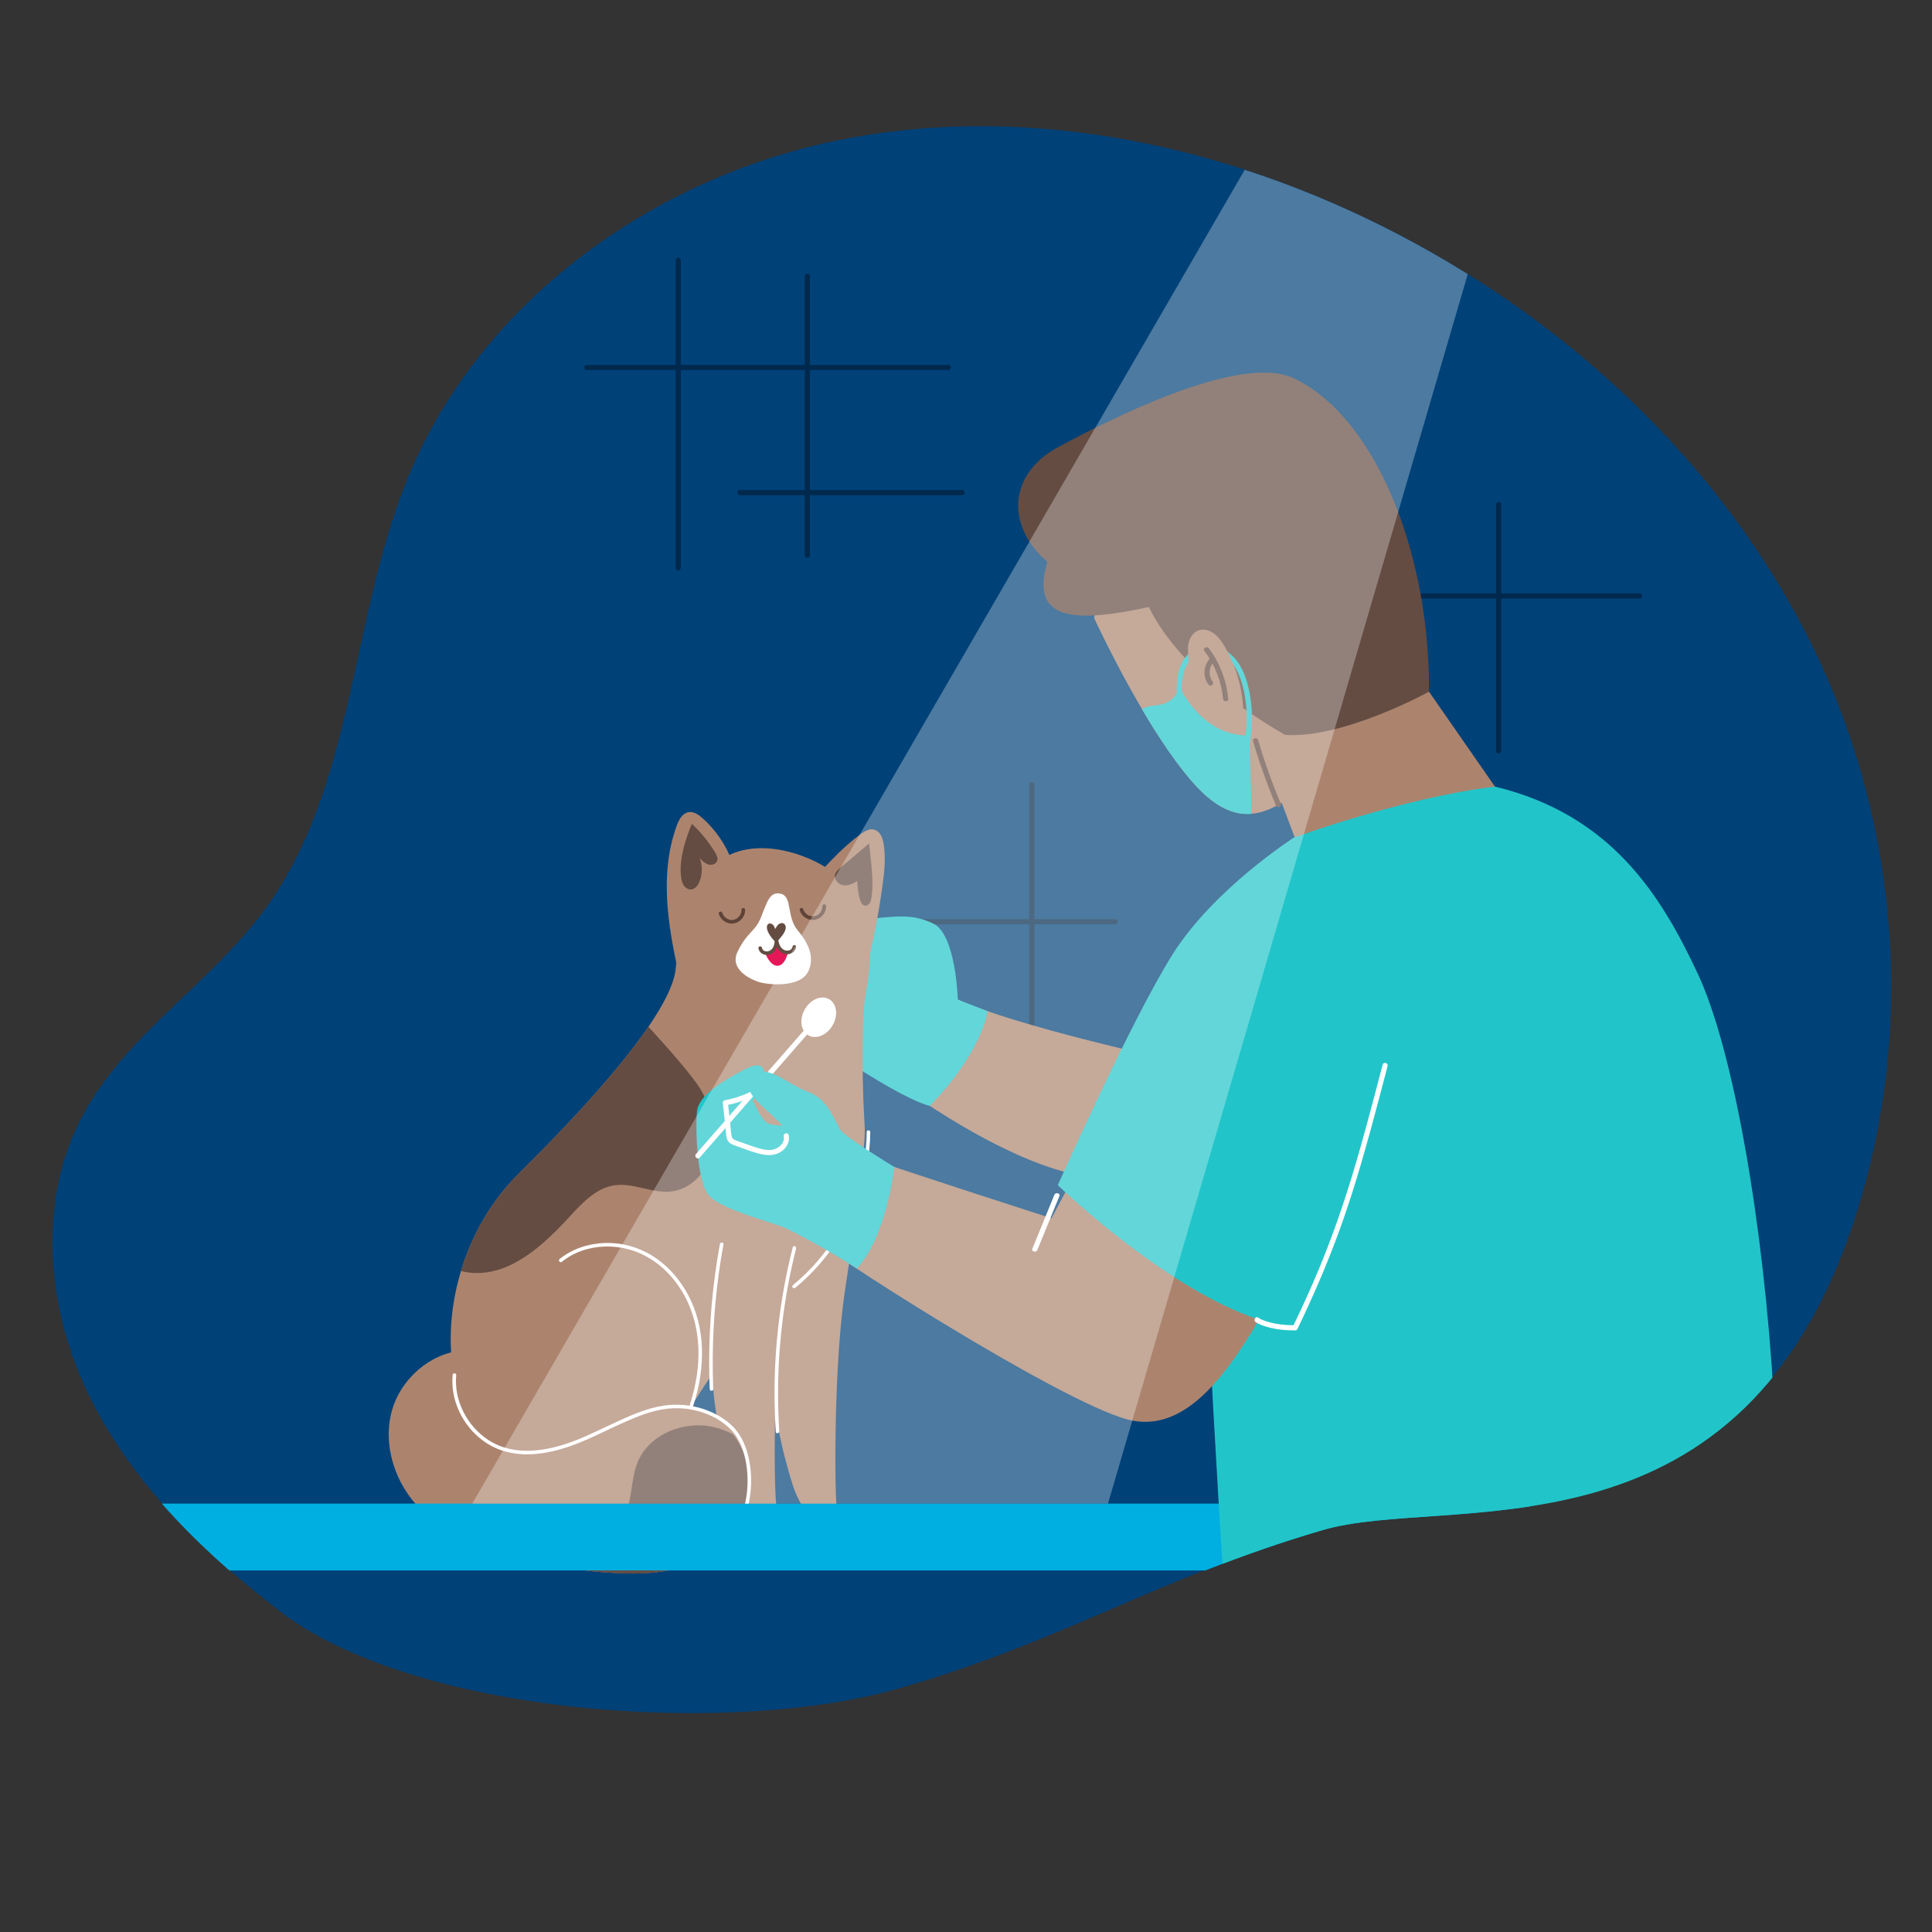 <?xml version="1.0" encoding="UTF-8"?>
<svg xmlns="http://www.w3.org/2000/svg" xmlns:xlink="http://www.w3.org/1999/xlink" viewBox="0 0 1000 1000">
  <rect x="0" y="0" width="1000" height="1000" fill="#333333" stroke="none"/>
  <defs>
    <style>
      .cls-1 {
        fill: #644c42;
      }

      .cls-2 {
        fill: #21c5c9;
      }

      .cls-3 {
        fill: #fff;
      }

      .cls-4 {
        fill: #01294d;
      }

      .cls-5 {
        fill: #004178;
      }

      .cls-6 {
        fill: #e61759;
      }

      .cls-7 {
        fill: #ac846e;
      }

      .cls-8 {
        isolation: isolate;
      }

      .cls-9 {
        fill: #00afe1;
      }

      .cls-10 {
        clip-path: url(#clippath);
      }

      .cls-11 {
        fill: none;
      }

      .cls-12 {
        mix-blend-mode: overlay;
        opacity: .3;
      }

      .cls-13 {
        fill: #5f4338;
      }
    </style>
    <clipPath id="clippath">
      <path class="cls-11" d="M937.05,332.27c-46.94-94.01-128.31-168.85-222.39-215.65-86.97-43.26-187.57-63.51-282.65-43.64-95.08,19.87-182.97,83.27-220.32,172.94-30.56,73.36-27.74,160.78-74.68,224.91-28.21,38.54-72.13,64.84-94.48,107.05-23.71,44.78-18.31,100.92,4.28,146.28,22.58,45.36,60.36,81.37,100.62,112.14,72.48,52.51,232.61,62.71,318.57,37.76,85.96-24.94,132.57-56.79,218.44-82.05,64.59-19,212.71,20.4,273.24-153.99,34.46-99.27,26.31-211.75-20.63-305.76Z"></path>
    </clipPath>
  </defs>
  <g class="cls-8">
    <g id="Ebene_1" data-name="Ebene 1">
      <g class="cls-10">
        <path class="cls-5" d="M937.05,331.94c-46.94-94.01-128.31-168.85-222.39-215.65-86.97-43.26-187.57-63.51-282.65-43.64-95.08,19.87-182.97,83.27-220.32,172.94-30.56,73.36-27.74,160.78-74.68,224.91-28.21,38.54-72.13,64.84-94.48,107.05-23.71,44.78-18.31,100.92,4.28,146.28,22.58,45.36,60.36,81.37,100.62,112.14,72.48,52.51,232.61,62.71,318.57,37.76,85.96-24.94,132.57-56.79,218.44-82.05,64.59-19,212.71,20.4,273.24-153.99,34.46-99.27,26.31-211.75-20.63-305.76Z"></path>
        <g>
          <path class="cls-4" d="M349.71,134.68v159.37c0,1.72,2.67,1.72,2.67,0V134.68c0-1.72-2.67-1.72-2.67,0h0Z"></path>
          <path class="cls-4" d="M416.54,142.9v144.57c0,1.72,2.67,1.72,2.67,0V142.9c0-1.72-2.67-1.72-2.67,0h0Z"></path>
          <path class="cls-4" d="M303.74,191.53c24.39,0,48.78,0,73.17,0,24.24,0,48.48,0,72.73,0,13.75,0,27.49,0,41.24,0,1.72,0,1.72-2.67,0-2.67-24.39,0-48.78,0-73.17,0-24.24,0-48.48,0-72.73,0-13.75,0-27.49,0-41.24,0-1.72,0-1.72,2.67,0,2.67h0Z"></path>
          <path class="cls-4" d="M382.91,256.31h115.16c1.72,0,1.72-2.67,0-2.67h-115.16c-1.72,0-1.72,2.67,0,2.67h0Z"></path>
          <path class="cls-4" d="M774.36,261.15v49.76c0,16.59,0,33.17,0,49.76,0,9.33,0,18.66,0,27.99,0,1.72,2.67,1.72,2.67,0v-127.5c0-1.72-2.67-1.72-2.67,0h0Z"></path>
          <path class="cls-4" d="M676.98,309.78c22.33,0,44.67,0,67,0,22.33,0,44.67,0,67,0,12.57,0,25.14,0,37.71,0,1.72,0,1.72-2.67,0-2.67-22.33,0-44.67,0-67,0-22.33,0-44.67,0-67,0-12.57,0-25.14,0-37.71,0-1.72,0-1.72,2.67,0,2.67h0Z"></path>
          <path class="cls-4" d="M532.73,406.13c0,19.01,0,38.02,0,57.03,0,18.94,0,37.87,0,56.81,0,10.72,0,21.45,0,32.17,0,1.72,2.67,1.72,2.67,0,0-19.01,0-38.02,0-57.03,0-18.94,0-37.87,0-56.81,0-10.72,0-21.45,0-32.17,0-1.72-2.67-1.72-2.67,0h0Z"></path>
          <path class="cls-4" d="M432.27,478.41h144.98c1.72,0,1.72-2.67,0-2.67h-144.98c-1.72,0-1.72,2.67,0,2.67h0Z"></path>
        </g>
        <g>
          <path class="cls-7" d="M596.88,546.59s-82.88-18.52-106.14-31.72c-22.78,22.54-23.99,47.58-23.99,47.58,0,0,68.89,51.18,109.76,46.9,40.88-4.29,20.37-62.75,20.37-62.75Z"></path>
          <path class="cls-2" d="M495.75,517.4s-.87-33.67-12.66-39.34-20.53-3.46-35.93-2.27c-15.4,1.2-23.5,63.59-23.5,63.59,0,0,40.76,28.67,57.6,33.05,27.56-28.45,29.9-49.04,29.9-49.04l-15.42-6Z"></path>
        </g>
        <g>
          <path class="cls-7" d="M449.53,496.8c3.07-12.65,5.49-25.45,7.25-38.35,.96-7.04,1.72-14.21,.66-21.24-.25-1.69-.62-3.39-1.47-4.87s-2.24-2.72-3.92-3.03c-2.3-.42-4.52,.93-6.41,2.3-9.27,6.72-17.02,15.27-24.69,23.76,4.38,10.04,9.43,19.8,15.11,29.17"></path>
          <path class="cls-7" d="M378.9,445.84c-3.17-8.53-8.46-16.28-15.25-22.34-2.05-1.83-4.61-3.61-7.32-3.12-3.14,.57-4.91,3.88-6.01,6.87-4.86,13.14-5.88,27.45-4.83,41.42,1.04,13.97,4.07,27.7,7.09,41.38,1.68-9.48,5.42-18.59,10.88-26.52,5.73-8.33,13.45-15.59,16.66-25.19"></path>
          <path class="cls-7" d="M244.58,737.84c21.07,34.91,88.76,32.58,108.42-1.68,19.66-34.26,29.87-42.72,53.82-64.03,23.95-21.3,42.56-61.16,40.64-91.14-1.22-19.12-1.03-39.71-.73-52.11,.14-6.06,.81-12.07,1.94-18.02,1.32-7,2.69-19.13,.64-34.04-3.27-23.84-42.2-43.94-67.25-36.07-25.05,7.87-30.14,37.2-32.31,60.54-.73,7.83-6.03,18.32-14.13,30.16-16.04,23.45-43.03,52.21-67.15,76.04-14.28,14.11-24.28,31.9-29.88,50.41-8.63,28.53-6.8,58.78,5.98,79.94Z"></path>
          <path class="cls-3" d="M391.54,507.82s-14.84-4.98-9.71-15.36c5.12-10.38,8.9-10,11.95-17.39,3.05-7.38,4.4-14.02,10.43-12.45,6.03,1.57,2.74,11.9,8.72,19,5.98,7.1,8.55,13.97,5.62,20.78-4.31,10.02-24.42,6.95-27.01,5.41Z"></path>
          <path class="cls-1" d="M449.9,436.56c.75,9.17,2.57,18.7,1.2,27.8-.16,1.05-.34,2.13-.91,3.02-.57,.89-1.63,1.56-2.67,1.35-1.37-.28-2.04-1.82-2.41-3.17-.85-3.11-1.33-6.32-1.43-9.54-2.16,1.42-4.71,2.56-7.27,2.15-2.55-.41-4.87-2.92-4.25-5.43,.37-1.49,1.61-2.58,2.78-3.57,4.98-4.2,9.96-8.41,14.95-12.61"></path>
          <path class="cls-1" d="M358.1,426.4c4.66,4.35,8.72,9.34,12.02,14.8,.82,1.35,1.62,2.97,1.06,4.45-.65,1.71-2.9,2.32-4.65,1.78-1.75-.55-3.09-1.92-4.35-3.25,1.48,3.88,1.43,8.32-.14,12.16-.78,1.92-2.23,3.88-4.3,4.04-1.62,.12-3.14-.96-3.98-2.35-.84-1.39-1.11-3.04-1.29-4.65-.98-8.67,2.26-18.92,5.63-26.97"></path>
          <path class="cls-7" d="M446.89,595.87s-3.37,32.58-9.3,70.6c-5.94,38.02-5.71,102.7-4.51,114.16,1.2,11.46-15.56,11.67-23.06-12.89-7.49-24.55-14.01-52.95-7.94-99.47,6.07-46.51,20.86-56.24,22.76-59.87,1.9-3.63,19.33-12.78,19.33-12.78"></path>
          <path class="cls-7" d="M415.5,592.95s-3.37,32.58-9.3,70.6c-5.94,38.02-5.71,102.7-4.51,114.16,1.2,11.46-15.56,11.67-23.06-12.89-7.49-24.55-14.01-52.95-7.94-99.47,6.07-46.51,20.86-56.24,22.76-59.87,1.9-3.63,19.33-12.78,19.33-12.78"></path>
          <path class="cls-7" d="M218.05,781.6c7.48,7.33,16.67,12.56,26.39,16.61,4.38,1.82,8.87,3.41,13.37,4.84,19.5,6.22,39.79,9.96,60.23,11.11,13.31,.75,27.04,.34,39.37-4.73,16.22-6.66,29.03-22.19,30.38-39.68,.75-9.74-2.5-19.72-8.46-27.39-4.73-6.11-11.18-10.76-18.7-12.72-13.49-3.5-27.52,1.44-41.11,4.55-16.36,3.75-33.89,4.78-49.61-1.09-14.97-5.59-27.9-18.46-30.61-34.09-16.64,1.45-31.73,14.6-36.37,30.88-5.16,18.13,1.66,38.52,15.13,51.7Z"></path>
          <path class="cls-3" d="M367.34,718.88c-.79-19.54,.1-39.15,2.68-58.54,.73-5.5,1.6-10.97,2.6-16.43,.21-1.16,2.05-1,1.84,.17-3.52,19.24-5.38,38.78-5.55,58.34-.05,5.55,.05,11.09,.27,16.63,.02,.5-.55,.87-1,.83-.55-.05-.81-.51-.83-1h0Z"></path>
          <path class="cls-3" d="M401.54,741.12c-.8-12.49-.86-25.02-.15-37.52,.72-12.51,2.2-24.98,4.44-37.31,1.26-6.96,2.77-13.87,4.51-20.73,.29-1.15,2.01-.49,1.73,.65-3.04,12.02-5.35,24.22-6.91,36.52-1.56,12.28-2.37,24.66-2.43,37.04-.03,7.01,.17,14.01,.63,21.01,.08,1.17-1.74,1.51-1.82,.32h0Z"></path>
          <path class="cls-3" d="M450.46,586.04c-.15,12.03-2.47,24-6.67,35.27-4.19,11.22-10.24,21.77-17.87,31.01-4.3,5.2-9.09,9.99-14.31,14.25-.92,.75-2.1-.67-1.18-1.42,9.17-7.49,16.95-16.58,23.06-26.71,6.1-10.11,10.53-21.28,12.96-32.85,1.36-6.49,2.1-13.1,2.18-19.72,.02-1.19,1.85-1.01,1.84,.17h0Z"></path>
          <path class="cls-3" d="M357.11,726.87c3.07-9.38,4.74-19.27,4.37-29.15-.34-9.08-2.5-18.09-6.7-26.17-3.77-7.24-9.13-13.71-15.8-18.45-6.67-4.74-14.52-7.5-22.7-7.87-8.04-.37-16.34,1.59-23.06,6.11-.82,.55-1.62,1.14-2.39,1.76-.93,.74-2.1-.67-1.18-1.42,6.58-5.29,14.85-8,23.24-8.31,8.48-.31,16.91,1.91,24.18,6.27s13.24,10.73,17.62,17.98c4.73,7.84,7.47,16.76,8.35,25.86,.98,10.23-.27,20.58-3.09,30.44-.35,1.21-.72,2.41-1.11,3.6-.37,1.13-2.09,.48-1.73-.65h0Z"></path>
          <path class="cls-1" d="M238.6,657.89c2.3,.58,4.67,.93,7.1,1.01,19.41,.6,35.76-14.61,49.21-29.25,6.44-7.01,13.5-14.54,22.69-16.07,10.2-1.7,20.33,4.53,30.56,3.03,10.33-1.51,18.54-11.11,20.74-21.63,2.2-10.51-.79-21.53-6.03-30.7-3.98-6.97-17.69-22.47-27.24-32.83-16.04,23.45-43.03,52.21-67.15,76.04-14.28,14.11-24.28,31.9-29.88,50.41Z"></path>
          <path class="cls-1" d="M244.44,798.22c4.38,1.82,8.87,3.41,13.37,4.84,19.5,6.22,39.79,9.96,60.23,11.11,13.31,.75,27.04,.34,39.37-4.73,16.22-6.66,29.03-22.19,30.38-39.68,.75-9.74-2.5-19.72-8.46-27.39-3.15-1.65-6.49-2.92-9.99-3.73-15.39-3.56-33.55,3.75-39.4,18.42-3.79,9.51-2.34,20.89-7.9,29.49-6.71,10.38-20.97,12.68-33.27,11.5-12.3-1.18-24.7-4.81-36.81-2.38-2.57,.51-5.12,1.37-7.51,2.54Z"></path>
          <path class="cls-3" d="M384.59,782.22c2.01-6.41,2.7-13.28,2.19-19.97-.48-6.26-1.97-12.63-5.23-18.05-3.38-5.62-9.2-9.61-15.16-12.09-6.62-2.76-13.97-3.76-21.09-2.95-7.86,.9-15.42,3.98-22.59,7.18-7.55,3.36-14.89,7.17-22.55,10.29-14.34,5.83-31.56,9.47-45.93,1.72-11.49-6.2-19.44-18.72-20.05-31.77-.08-1.64-.04-3.28,.11-4.92,.11-1.18,1.95-1.01,1.84,.17-1.23,13.15,5.69,26.42,16.7,33.56,13.71,8.88,31.1,5.67,45.39,.04,7.65-3.01,14.96-6.79,22.44-10.18,7.26-3.29,14.92-6.53,22.86-7.7,7.1-1.05,14.47-.39,21.25,1.98,6.3,2.2,12.66,5.99,16.74,11.36,3.76,4.95,5.75,11.13,6.66,17.22,.99,6.62,.79,13.48-.61,20.04-.34,1.6-.75,3.18-1.24,4.75-.35,1.13-2.08,.48-1.73-.65h0Z"></path>
          <path class="cls-13" d="M372.05,473c.74,2.49,2.93,4.45,5.49,4.93,2.71,.51,5.3-.7,6.88-2.92,.85-1.2,1.31-2.67,1.26-4.14-.03-1.21-1.92-1.21-1.89,0,.07,2.47-1.8,4.86-4.28,5.25-2.42,.38-4.95-1.3-5.63-3.62-.35-1.16-2.17-.68-1.82,.49h0Z"></path>
          <path class="cls-13" d="M413.94,471.13c.74,2.49,2.93,4.45,5.49,4.93,2.71,.51,5.3-.7,6.88-2.92,.85-1.2,1.31-2.67,1.26-4.14-.03-1.21-1.92-1.21-1.89,0,.07,2.47-1.8,4.86-4.28,5.25-2.42,.38-4.95-1.3-5.63-3.62-.35-1.16-2.17-.68-1.82,.49h0Z"></path>
          <path class="cls-6" d="M396.35,494.03s2.48,6.21,6.33,5.84c3.85-.37,5.1-6.72,5.1-6.72l-3.6-.97-1.75-2.66-3.47,3.28-4.33,.74,1.72,.49Z"></path>
          <g>
            <path class="cls-1" d="M405.72,478.07c-.84-.52-1.99-.26-2.75,.37-.77,.62-1.24,1.53-1.7,2.41-.3-.8-.61-1.63-1.22-2.22-.61-.59-1.62-.88-2.33-.42-.89,.57-.88,1.86-.63,2.88,.56,2.3,2.85,5.23,4.65,6.78,0,0,3.26-3.39,4.2-5.27,.38-.74,.72-1.53,.77-2.36,.04-.83-.27-1.73-.98-2.17Z"></path>
            <path class="cls-1" d="M392.59,490.88c.28,1.48,1.28,2.53,2.53,3.06,1.25,.52,2.75,.52,4.03-.13,3.1-1.58,3.85-5.14,3.61-8.33-.09-1.18-1.89-.85-1.82,.32,.21,3.14,1.45,6.47,4.56,7.76,2.74,1.14,6.1-.36,6.58-3.41,.19-1.17-1.65-1.34-1.84-.17-.35,2.22-3.1,2.56-4.71,1.53-2.04-1.31-2.63-3.76-2.79-6.03-.61,.11-1.21,.22-1.82,.32,.17,2.22-.22,4.79-2.21,6.12-1.49,1-3.95,.65-4.33-1.36-.22-1.16-2.04-.85-1.82,.32h0Z"></path>
          </g>
        </g>
        <g>
          <path class="cls-7" d="M645.65,368.45l28.13,74.66s76.71,1.04,100-35.97l-52.42-75.45-75.72,36.75Z"></path>
          <path class="cls-7" d="M716.93,341.35s-13.69,41.08-33.37,58.18c-11.73,10.19-23.16,20.7-35.9,21.7-8.65,.69-17.9-2.99-28.27-14.09-9.66-10.34-19.57-25.26-28.16-39.83-14.25-24.15-24.89-47.36-24.89-47.36l4.27-27.38,79.58-21.39,66.74,70.16Z"></path>
          <path class="cls-2" d="M646.61,380.47s1.04,24.01,1.04,40.77c-8.65,.69-17.9-2.99-28.27-14.09-9.66-10.34-19.57-25.26-28.16-39.83,3.85-4.34,13.87,1.34,19.47-11.27,15.08,27.72,35.93,24.42,35.93,24.42Z"></path>
          <path class="cls-1" d="M648.59,383.72c3.32,11.24,7.29,22.34,11.83,33.14,.28,.67,.88,1.13,1.64,.93,.63-.17,1.21-.98,.93-1.64-4.54-10.8-8.51-21.91-11.83-33.14-.48-1.64-3.06-.94-2.57,.71h0Z"></path>
          <path class="cls-1" d="M739.66,358.03s-44.36,24.42-74.5,22.34c-41.21-23.8-61.77-48.15-70.52-66.15-38.42,8.27-61.77,7.3-52.53-23.35-21.89-18.97-19.85-45.72,5.39-59.34,25.25-13.62,94.09-48.99,122.12-35.75,42.65,20.13,70.52,91.17,70.04,162.25Z"></path>
          <path class="cls-2" d="M611.96,363.56c-.46-7.02-.89-14.65,3.12-20.81,1.61-2.47,3.94-4.56,6.79-5.46s6.12-.55,8.94,.61c6.2,2.57,9.78,8.6,11.71,14.75,2.17,6.91,2.94,14.32,2.72,21.53-.25,8.37-2,16.63-5.09,24.4-.63,1.59,1.94,2.29,2.57,.71,5.84-14.66,7.11-31.81,2.48-47-2.06-6.77-5.94-13.42-12.6-16.5-6.28-2.9-13.48-1.96-18.14,3.37-5.9,6.74-5.72,15.97-5.17,24.38,.11,1.7,2.78,1.72,2.67,0h0Z"></path>
          <path class="cls-7" d="M616.73,349.95c-1.5-3.51-1.78-10.27-1.84-14.12-.06-3.85,1.73-7.99,5.15-9.41,2.68-1.11,5.82-.32,8.2,1.39,2.37,1.71,4.1,4.22,5.62,6.78,7.61,12.87,10.96,28.43,9.36,43.47"></path>
          <path class="cls-1" d="M623.39,336.91c5.42,7.2,8.83,15.79,9.67,24.78,.16,1.69,2.83,1.71,2.67,0-.89-9.45-4.32-18.53-10.04-26.12-1.02-1.35-3.34-.03-2.3,1.35h0Z"></path>
          <path class="cls-1" d="M627.71,352.85c-2.33-3.09-2.09-7.65,.7-10.38,1.23-1.2-.66-3.09-1.89-1.89-3.56,3.48-4.14,9.61-1.12,13.61,.43,.57,1.15,.87,1.82,.48,.57-.33,.91-1.25,.48-1.82h0Z"></path>
        </g>
        <rect class="cls-9" x="76.51" y="778.28" width="715.2" height="34.58"></rect>
        <g>
          <path class="cls-2" d="M669.62,433.61s55.71-20.53,104.17-26.47c60.44,14.6,86.15,56.64,104.97,96.85,18.82,40.22,34.12,130.85,39.26,218.13,5.13,87.28,9.41,110.38,9.41,110.38,0,0-255.85,5.99-293.5-4.28-10.03-155.73-11.12-214.36-11.12-214.36l33.8-170.71"></path>
          <path class="cls-7" d="M566.33,589.23l-22.09,41.32s-78.9-25.34-98.13-32.3c-8.38-3.03-31.18,34.5-27.74,40.39,3.44,5.9,130.07,86.92,165.31,96.09,35.24,9.16,59.62-35.87,83-78.15,23.38-42.28-100.35-67.35-100.35-67.35Z"></path>
          <path class="cls-2" d="M669.62,433.61s-41.19,26.34-62.58,60.18c-21.39,33.84-59.54,119.66-59.54,119.66,0,0,67.38,65.24,119.18,73.33,57.15-78.32,67.36-108.31,75.06-135.31,7.7-27-30.86-121.34-72.12-117.85Z"></path>
          <path class="cls-3" d="M715.64,551.11c-4.93,18.82-9.82,37.67-15.44,56.3-5.02,16.62-10.74,33.01-17.39,49.05-4.22,10.19-8.8,20.23-13.59,30.16,.38-.22,.77-.44,1.15-.66-4.99-.01-10.04-.47-14.81-2.02-1.51-.49-2.97-.98-4.29-1.93-1.4-1-2.73,1.31-1.35,2.3s3.27,1.66,4.93,2.2c4.98,1.62,10.31,2.1,15.52,2.11,.44,0,.95-.25,1.15-.66,8.18-16.95,15.67-34.24,22.06-51.95,6.02-16.68,11.06-33.69,15.75-50.78,3.05-11.11,5.97-22.26,8.88-33.41,.43-1.66-2.14-2.37-2.57-.71h0Z"></path>
          <path class="cls-2" d="M387.38,564.6s5.09,12.44,8.96,16.05c3.86,3.6,18.35,.06,20.61,6.82,2.25,6.76-4.13,17.63-4.13,17.63l-32.58-8.29-5.47-24.19,12.62-8.02Z"></path>
          <path class="cls-2" d="M462.88,604.01s-3.8,35.82-19.39,52.57c0,0-17.27-11.31-36.39-20.7-6.2-3.04-34.19-9.67-40.34-17.29-6.15-7.61-6.85-34.98-6.02-43.35,.83-8.37,14.03-16,23.37-21.04,9.34-5.04,12.07-2.8,11.19,3.81-.88,6.61-6.36,13.69-12.48,16.59,2.58,16.42,4.51,20.61,8.05,22.86,3.54,2.25,23.64,10.58,18.42-8.4-5.22-18.97,14.38-.62,14.38-.62l39.21,15.57Z"></path>
          <path class="cls-3" d="M387.94,565.39c-4.08,1.93-8.4,3.29-12.84,4.11-.52,.1-1.04,.75-.98,1.29,.46,4.31,.93,8.61,1.39,12.92,.21,1.94,.17,4.15,.87,6,.69,1.81,2.18,2.55,3.91,3.16,3.96,1.4,7.9,2.95,11.94,4.1,3.68,1.04,7.83,1.51,11.31-.4,3.23-1.78,5.49-5.28,4.67-9.02-.37-1.68-2.94-.97-2.57,.71,.58,2.67-1.48,5.04-3.73,6.17-2.96,1.47-6.56,.71-9.56-.19-3.42-1.03-6.77-2.32-10.14-3.5-1.51-.53-3.11-.79-3.5-2.54-.37-1.65-.42-3.43-.6-5.12-.44-4.09-.88-8.18-1.32-12.27-.33,.43-.65,.86-.98,1.29,4.67-.86,9.18-2.34,13.47-4.38,1.55-.73,.2-3.03-1.35-2.3h0Z"></path>
          <g>
            <path class="cls-3" d="M417.42,531.81c-7.17,8.21-14.34,16.43-21.51,24.64-8.18,9.37-16.36,18.74-24.54,28.11-3.71,4.25-7.42,8.5-11.13,12.75-1.12,1.29,.75,3.18,1.89,1.89,7.17-8.21,14.34-16.43,21.51-24.64,8.18-9.37,16.36-18.74,24.54-28.11,3.71-4.25,7.42-8.5,11.13-12.75,1.12-1.29-.75-3.18-1.89-1.89h0Z"></path>
            <ellipse class="cls-3" cx="423.79" cy="526.54" rx="10.79" ry="8.3" transform="translate(-244.11 630.28) rotate(-60)"></ellipse>
          </g>
          <path class="cls-2" d="M462.88,604.01s-24.46-14.86-27.58-18.79c-3.12-3.93-6.21-16.1-16.79-19.96-10.58-3.86-20.71-14.18-27.65-9.34-3.48,2.43-5.8,5.8-.32,12.56,5.47,6.76,19.47,15.46,20.04,25.44,.57,9.98-.74,15.46,2.81,21.57,3.56,6.12,36.4,17.71,36.4,17.71l13.09-29.19Z"></path>
          <path class="cls-3" d="M536.94,646.97c3.79-9.26,7.57-18.52,11.36-27.79,.65-1.59-1.93-2.28-2.57-.71-3.79,9.26-7.57,18.52-11.36,27.79-.65,1.59,1.93,2.28,2.57,.71h0Z"></path>
        </g>
        <g class="cls-12">
          <polygon class="cls-3" points="665.48 51.25 244.44 778.28 573.5 778.28 779.54 74.16 665.48 51.25"></polygon>
        </g>
      </g>
    </g>
  </g>
</svg>
